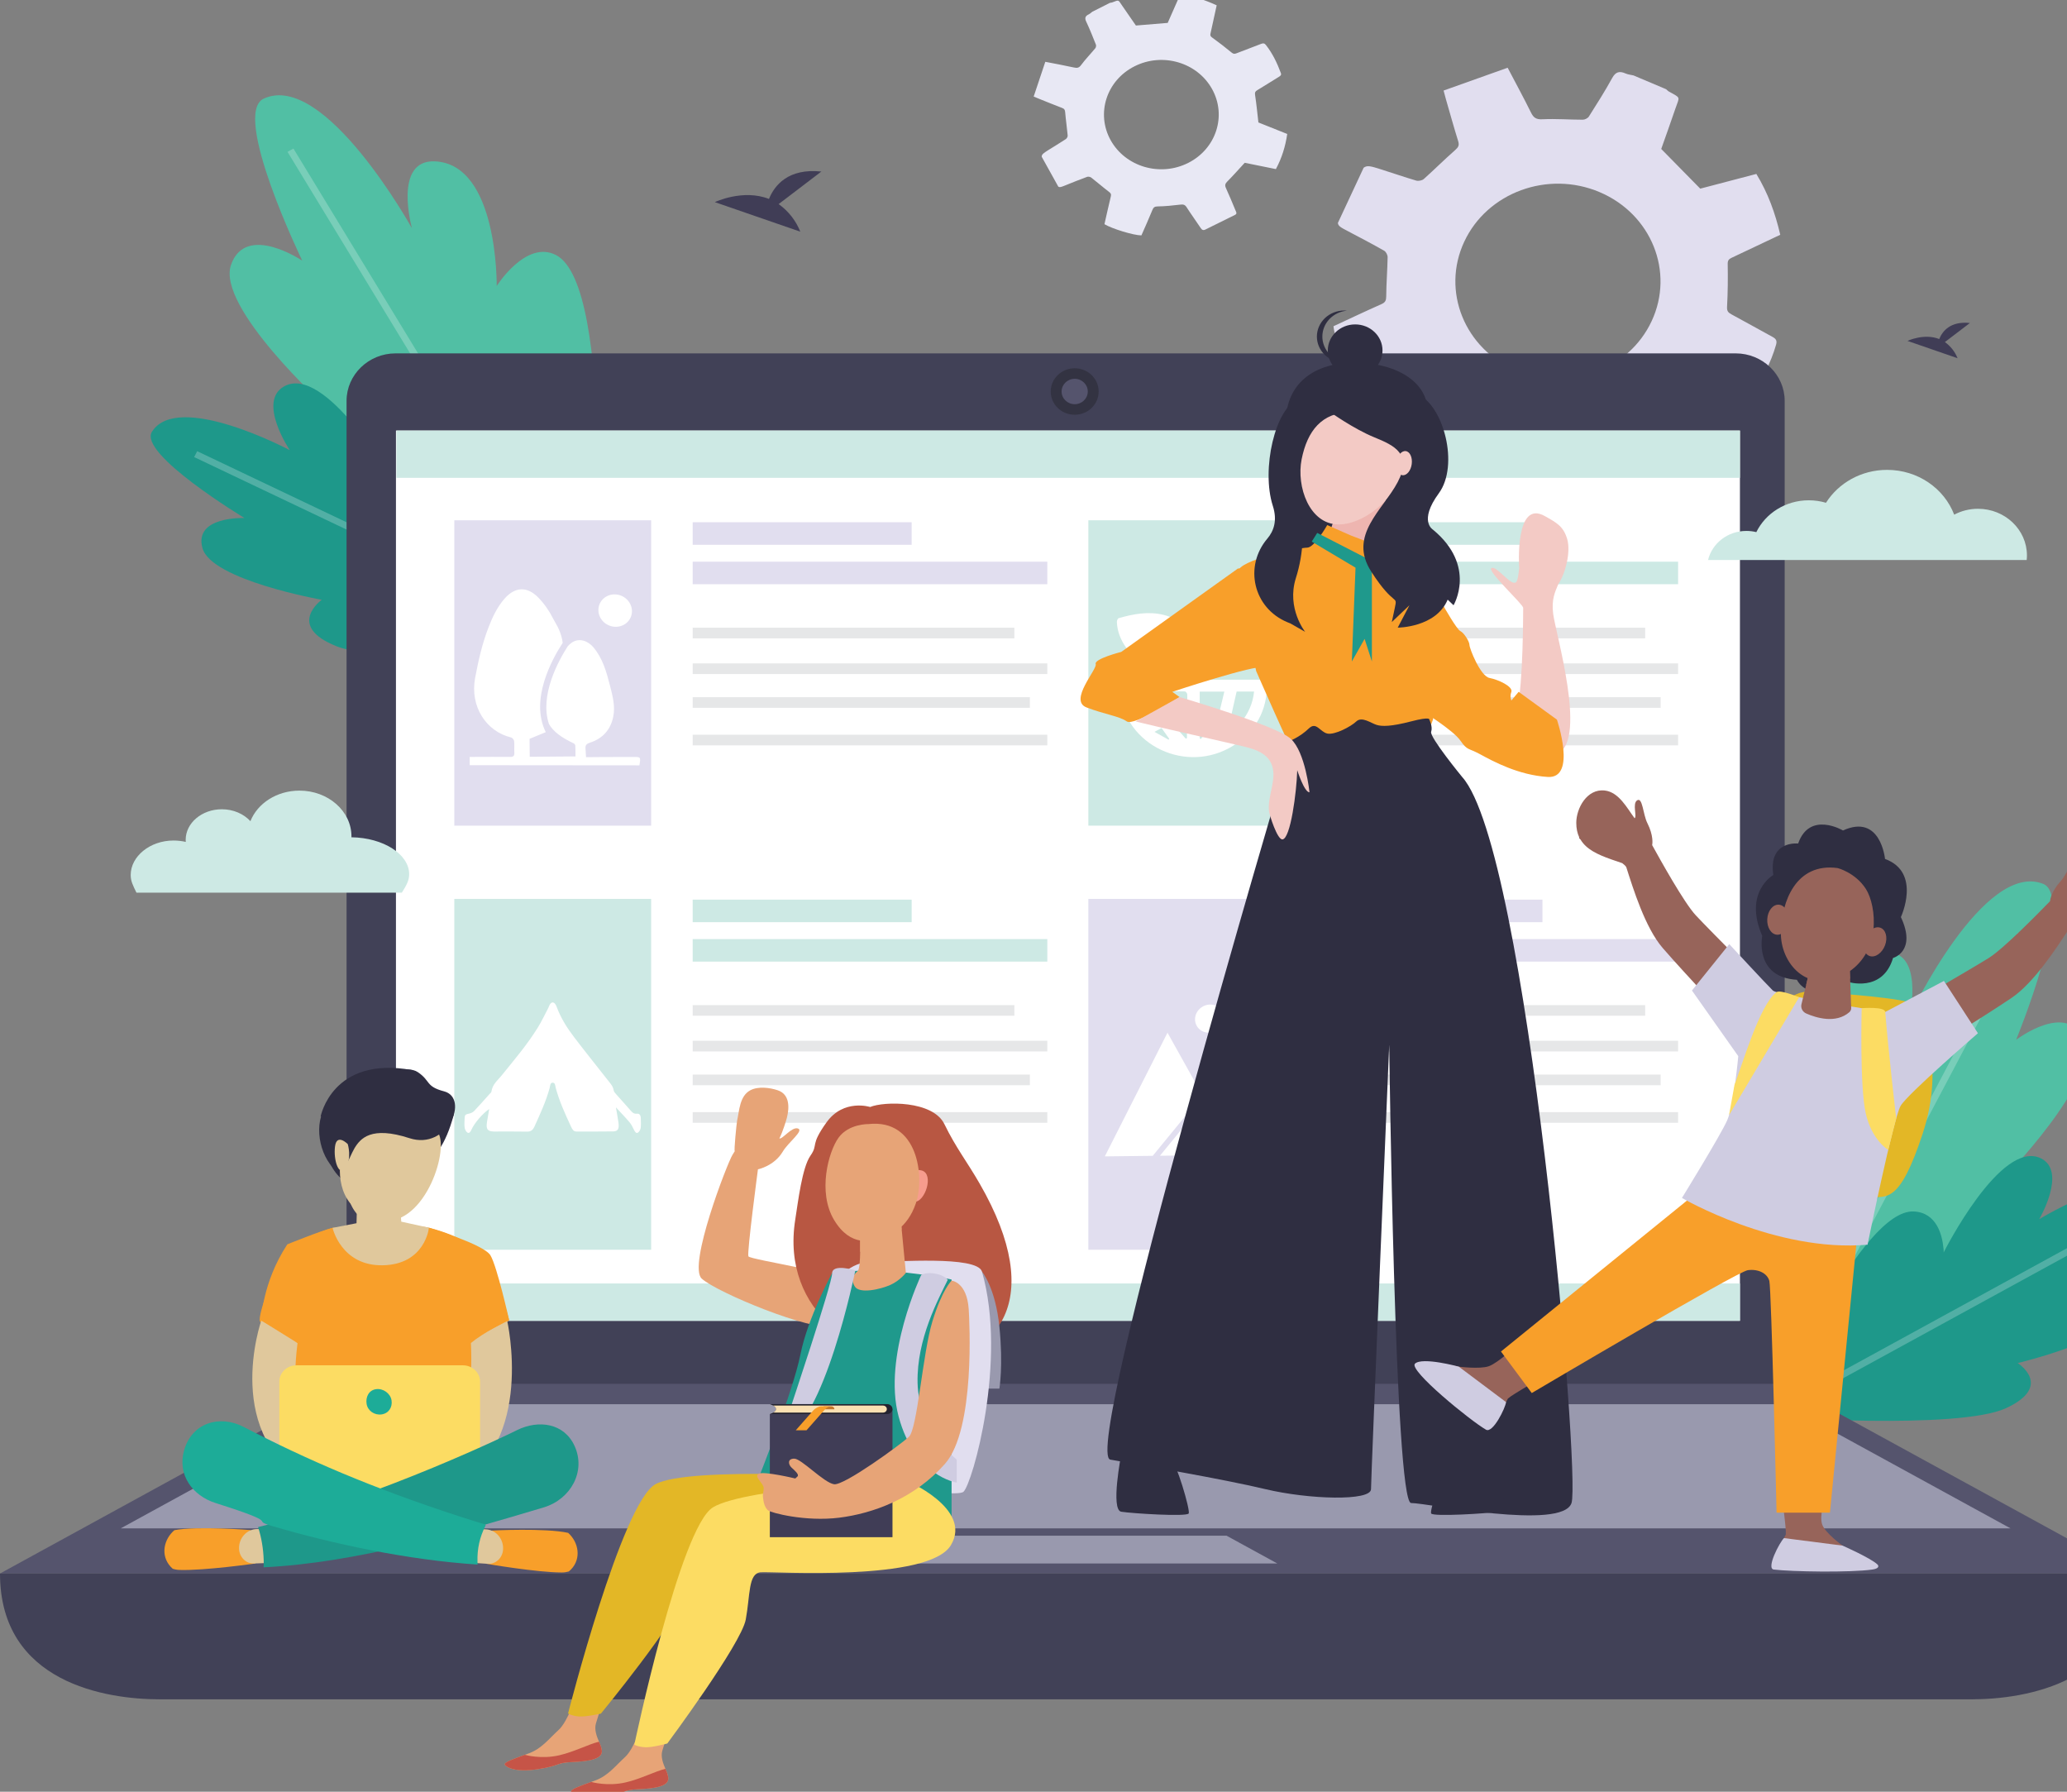 <?xml version="1.0" encoding="UTF-8"?>
<svg preserveAspectRatio="xMidYMid slice" xmlns="http://www.w3.org/2000/svg" width="60px" height="52px" viewBox="0 0 579 505" fill="none">
  <rect x="0" y="0" width="579" height="505" fill="#808080" stroke="none"/>
  <path d="M91.189 115.422C91.189 115.422 60.583 87.645 64.711 75.781C68.857 63.92 84.67 74.608 84.67 74.608C84.67 74.608 64.728 33.473 73.869 29.228C90.9 21.322 115.397 65.54 115.397 65.54C115.397 65.54 110.027 46.278 121.822 46.792C139.603 47.561 139.134 81.695 139.134 81.695C139.134 81.695 147.323 68.689 155.741 73.028C172.405 81.623 166.617 169.491 166.096 180.093L166.059 180.044C166.038 180.531 166.019 180.805 166.019 180.805C166.019 180.805 97.754 149.577 85.896 133.054C74.034 116.531 91.189 115.422 91.189 115.422Z" fill="#51BFA4"></path>
  <g opacity="0.48">
    <path opacity="0.48" d="M158.378 168.407L82.196 43.205L80.534 44.123L156.715 169.325L158.378 168.407Z" fill="white"></path>
  </g>
  <path d="M42.562 122.52C49.81 110.999 81.163 127.666 81.163 127.666C81.163 127.666 72 114.06 79.58 109.812C91.001 103.412 109.861 135.868 109.861 135.868C109.861 135.868 109.751 135.224 109.851 134.309C109.966 131.101 111.006 123.968 117.963 123.316C133.037 121.905 160.239 174.103 164.44 180.923L163.983 180.701C164.167 181.027 164.271 181.219 164.271 181.219C164.271 181.219 108.804 188.347 94.353 182.629C79.906 176.915 90.133 169.581 90.133 169.581C90.133 169.581 59.19 164.099 56.709 155.107C54.228 146.099 68.479 146.678 68.479 146.678C68.479 146.678 38.67 128.706 42.562 122.52Z" fill="#1E988A"></path>
  <g opacity="0.48">
    <path opacity="0.48" d="M164.406 179.89L55.243 127.971L54.385 129.609L163.547 181.528L164.406 179.89Z" fill="white"></path>
  </g>
  <path d="M381.974 48.581L374.765 64.035C374.832 64.914 375.607 65.315 377.521 66.317C380.948 68.114 384.371 69.91 387.73 71.823C388.257 72.124 388.706 73.017 388.695 73.632C388.631 77.279 388.332 80.923 388.303 84.568C388.293 85.694 388.103 86.274 386.971 86.774C382.441 88.784 377.969 90.908 373.527 92.968C373.998 97.286 377.913 107.332 380.329 110.296C384.913 109.077 389.615 107.9 394.262 106.545C395.71 106.124 396.392 106.32 397.395 107.499C399.721 110.226 402.317 112.762 404.952 115.23C406.02 116.232 406.559 116.978 405.969 118.476C404.446 122.37 403.17 126.343 401.716 130.255C401.325 131.31 401.452 132.011 402.527 132.476C407.596 134.671 412.668 136.854 417.738 139.042C418.98 139.582 419.316 138.591 419.735 137.901C421.861 134.419 424.009 130.942 426.016 127.396C426.769 126.059 427.588 125.689 429.193 125.836C433.434 126.219 437.703 126.339 442.292 126.583C444.466 130.796 446.864 135.444 449.328 140.224C455.712 139.034 461.615 136.802 467.351 133.61C465.906 128.617 464.467 123.633 463.196 119.238C466.827 115.838 470.265 112.758 473.499 109.501C474.435 108.557 475.089 108.465 476.257 108.857C480.301 110.23 484.389 111.482 488.45 112.83C489.322 113.115 489.983 113.231 490.57 112.35C493.529 107.89 496.057 103.257 497.511 98.123C497.832 96.979 497.458 96.468 496.5 95.946C492.659 93.861 488.855 91.71 485.008 89.639C484.074 89.139 483.712 88.694 483.776 87.541C483.993 83.535 484.031 79.52 483.956 75.513C483.939 74.486 484.325 74.136 485.131 73.76C489.616 71.659 494.087 69.529 498.678 67.353C497.29 61.353 495.263 55.692 491.984 50.313C486.649 51.716 481.341 53.105 476.269 54.436C472.629 50.736 469.106 47.15 465.337 43.316C466.558 39.865 467.987 35.892 469.348 31.895C470.467 28.62 470.915 29.12 467.555 27.28C467.238 27.108 466.982 26.819 466.7 26.583C463.654 25.292 460.606 24.008 457.559 22.718C456.831 22.546 456.051 22.485 455.378 22.189C453.641 21.423 452.566 21.692 451.598 23.454C449.582 27.13 447.318 30.687 445.069 34.239C444.777 34.704 443.954 35.125 443.376 35.125C439.607 35.125 435.833 34.814 432.083 35.004C430.242 35.094 429.554 34.536 428.841 33.095C426.832 29.014 424.645 25.01 422.316 20.568C416.258 22.729 410.347 24.831 404.372 26.962C404.671 28.076 404.831 28.721 405.015 29.358C406.157 33.302 407.254 37.26 408.473 41.183C408.815 42.298 408.492 42.864 407.616 43.626C404.618 46.264 401.8 49.081 398.821 51.743C398.358 52.155 397.322 52.355 396.709 52.179C393.344 51.192 390.032 50.03 386.684 48.982C383.977 48.131 382.964 47.827 381.974 48.581ZM410.153 69.302C416.597 55.486 433.572 49.268 448.071 55.403C462.568 61.544 469.098 77.71 462.656 91.525C456.22 105.338 439.238 111.559 424.74 105.417C410.245 99.282 403.71 83.109 410.153 69.302Z" fill="#E1DEEF"></path>
  <path d="M291.8 45.503L296.444 53.866C296.876 54.141 297.326 53.956 298.45 53.502C300.466 52.687 302.48 51.87 304.523 51.127C304.844 51.01 305.417 51.134 305.69 51.349C307.348 52.636 308.93 54.023 310.6 55.292C311.121 55.686 311.325 55.968 311.161 56.616C310.525 59.208 309.962 61.815 309.374 64.389C311.53 65.68 317.523 67.514 319.727 67.525C320.75 65.188 321.83 62.809 322.81 60.395C323.117 59.64 323.448 59.422 324.336 59.408C326.396 59.379 328.466 59.164 330.517 58.917C331.351 58.813 331.881 58.849 332.369 59.611C333.638 61.592 335.035 63.501 336.34 65.468C336.688 65.997 337.055 66.187 337.643 65.889C340.406 64.527 343.17 63.154 345.936 61.788C346.614 61.451 346.268 60.973 346.095 60.557C345.223 58.459 344.362 56.356 343.416 54.292C343.055 53.516 343.17 53.044 343.791 52.425C345.436 50.777 346.964 49.031 348.665 47.191C351.359 47.738 354.338 48.339 357.398 48.958C359.054 45.867 360.063 42.628 360.573 39.121C357.769 38.002 354.97 36.878 352.497 35.895C352.184 33.191 351.953 30.692 351.567 28.207C351.455 27.484 351.634 27.184 352.224 26.83C354.256 25.615 356.245 24.331 358.268 23.097C358.709 22.826 358.985 22.59 358.785 22.043C357.748 19.26 356.481 16.596 354.617 14.216C354.196 13.68 353.831 13.662 353.26 13.887C350.969 14.773 348.659 15.624 346.376 16.521C345.817 16.743 345.492 16.732 344.979 16.311C343.205 14.837 341.36 13.433 339.486 12.074C339.007 11.728 338.979 11.448 339.082 10.979C339.667 8.376 340.226 5.765 340.81 3.087C337.556 1.596 334.237 0.487 330.624 0C329.425 2.721 328.235 5.425 327.094 8.013C324.126 8.257 321.257 8.497 318.184 8.749C317.008 7.043 315.668 5.073 314.296 3.125C313.17 1.523 313.558 1.509 311.542 2.278C311.352 2.349 311.133 2.356 310.927 2.391C309.274 3.224 307.627 4.053 305.982 4.883C305.649 5.13 305.352 5.434 304.983 5.615C304.027 6.076 303.779 6.62 304.258 7.636C305.257 9.753 306.118 11.928 306.981 14.097C307.097 14.383 307.004 14.877 306.804 15.117C305.505 16.697 304.056 18.171 302.845 19.808C302.252 20.609 301.754 20.705 300.845 20.509C298.264 19.938 295.663 19.469 292.806 18.91C291.708 22.193 290.632 25.401 289.552 28.639C290.171 28.897 290.526 29.058 290.882 29.198C293.098 30.084 295.304 30.99 297.535 31.84C298.169 32.076 298.319 32.409 298.371 33.041C298.552 35.208 298.881 37.363 299.073 39.527C299.109 39.868 298.844 40.371 298.548 40.563C296.93 41.636 295.248 42.619 293.613 43.659C292.285 44.509 291.791 44.827 291.8 45.503ZM311.109 40.862C306.958 33.381 309.951 24.119 317.799 20.168C325.643 16.21 335.371 19.066 339.521 26.539C343.672 34.013 340.677 43.275 332.829 47.229C324.985 51.186 315.261 48.331 311.109 40.862Z" fill="#E8E8F4"></path>
  <path d="M560.968 331.951C560.968 331.951 588.403 303.918 583.773 292.871C579.139 281.819 564.744 292.825 564.744 292.825C564.744 292.825 581.251 252.676 572.315 249.137C555.665 242.539 535.019 285.866 535.019 285.866C535.019 285.866 538.976 267.28 527.804 268.399C510.955 270.087 513.425 302.494 513.425 302.494C513.425 302.494 504.874 290.575 497.135 295.149C481.81 304.213 492.522 387.375 493.643 397.419L493.671 397.37C493.727 397.835 493.756 398.093 493.756 398.093C493.756 398.093 556.757 364.756 567.049 348.421C577.333 332.087 560.968 331.951 560.968 331.951Z" fill="#51BFA4"></path>
  <g opacity="0.48">
    <path opacity="0.48" d="M566.949 263.707L565.234 262.885L500.232 385.917L501.947 386.739L566.949 263.707Z" fill="white"></path>
  </g>
  <path d="M607.586 336.081C600.019 325.521 571.22 343.048 571.22 343.048C571.22 343.048 579.117 329.628 571.67 326.001C560.436 320.531 544.443 352.383 544.443 352.383C544.443 352.383 544.512 351.76 544.358 350.898C544.056 347.859 542.647 341.136 536.002 340.889C521.593 340.36 498.844 391.416 495.264 398.12L495.688 397.887C495.531 398.202 495.44 398.391 495.44 398.391C495.44 398.391 548.559 402.173 561.947 395.967C575.335 389.762 565.182 383.347 565.182 383.347C565.182 383.347 594.256 376.474 596.079 367.793C597.898 359.111 584.394 360.427 584.394 360.427C584.394 360.427 611.654 341.75 607.586 336.081Z" fill="#1E988A"></path>
  <g opacity="0.48">
    <path opacity="0.48" d="M596.791 343.554L595.834 341.967L495.138 397.052L496.095 398.64L596.791 343.554Z" fill="white"></path>
  </g>
  <path fill-rule="evenodd" clip-rule="evenodd" d="M110.797 100.568H486.199C493.746 100.568 499.918 106.548 499.918 113.86V392.36H97.077V113.86C97.077 106.548 103.248 100.568 110.797 100.568Z" fill="#414157"></path>
  <path fill-rule="evenodd" clip-rule="evenodd" d="M97.078 389.152H298.5H499.918L597.002 442.29H298.5H0L97.078 389.152Z" fill="#55546D"></path>
  <path fill-rule="evenodd" clip-rule="evenodd" d="M97.333 394.871L33.822 429.638H298.499H563.174L499.666 394.871H97.333Z" fill="#9999AE"></path>
  <path fill-rule="evenodd" clip-rule="evenodd" d="M298.5 431.693H253.422L239.208 439.478H298.5H357.793L343.574 431.693H298.5Z" fill="#9999AE"></path>
  <path fill-rule="evenodd" clip-rule="evenodd" d="M0 442.289H298.5H597C597 473.015 567.086 477.521 552.282 477.521H298.498H44.718C29.916 477.521 0 473.015 0 442.289Z" fill="#414157"></path>
  <path fill-rule="evenodd" clip-rule="evenodd" d="M301.038 104.742C304.749 104.742 307.755 107.657 307.755 111.251C307.755 114.845 304.749 117.756 301.038 117.756C297.329 117.756 294.323 114.845 294.323 111.251C294.323 107.657 297.331 104.742 301.038 104.742Z" fill="#333342"></path>
  <path fill-rule="evenodd" clip-rule="evenodd" d="M301.038 107.691C303.064 107.691 304.707 109.282 304.707 111.249C304.707 113.211 303.064 114.802 301.038 114.802C299.012 114.802 297.373 113.211 297.373 111.249C297.373 109.282 299.014 107.691 301.038 107.691Z" fill="#55546D"></path>
  <path d="M487.385 122.188H110.913V371.514H487.385V122.188Z" fill="white"></path>
  <path d="M487.384 361.055H110.641V371.514H487.384V361.055Z" fill="#CDE9E4"></path>
  <path d="M487.385 122.188H111.049V135.422H487.385V122.188Z" fill="#CDE9E4"></path>
  <path d="M360.004 147.314H304.867V232.84H360.004V147.314Z" fill="#CDE9E4"></path>
  <path d="M360.004 253.359H304.867V351.611H360.004V253.359Z" fill="#E1DEEF"></path>
  <path d="M182.394 147.314H127.259V232.84H182.394V147.314Z" fill="#E1DEEF"></path>
  <path d="M182.394 253.359H127.259V351.611H182.394V253.359Z" fill="#CDE9E4"></path>
  <path fill-rule="evenodd" clip-rule="evenodd" d="M172.528 311.737C172.824 313.482 173.054 314.705 173.233 315.943C173.496 317.713 173.127 318.442 171.742 318.471C168.315 318.539 164.875 318.482 161.444 318.5C160.635 318.508 160.291 317.856 159.953 317.127C158.333 313.645 156.724 310.154 155.679 306.318C155.515 305.74 155.567 304.824 154.824 304.821C154.074 304.813 154.124 305.725 153.966 306.307C152.917 310.137 151.291 313.616 149.702 317.124C149.227 318.178 148.614 318.539 147.661 318.526C144.59 318.469 141.516 318.5 138.443 318.5C138.384 318.5 138.324 318.504 138.263 318.5C136.5 318.414 136.099 317.817 136.429 315.736C136.614 314.573 136.823 313.422 137.031 312.206C135.24 313.396 132.868 316.139 132.061 317.977C131.809 318.552 131.471 319.092 130.965 318.813C130.606 318.614 130.26 318.015 130.175 317.526C130.043 316.743 130.097 315.895 130.133 315.08C130.187 313.768 130.287 313.733 131.427 313.478C131.919 313.367 132.464 313.129 132.837 312.735C134.302 311.194 135.714 309.57 137.144 307.975C137.319 307.775 137.613 307.592 137.646 307.356C137.949 305.236 139.385 304.205 140.465 302.862C143.996 298.488 147.641 294.24 150.688 289.321C151.741 287.611 152.617 285.738 153.565 283.937C153.73 283.625 153.82 283.25 153.999 282.964C154.518 282.139 155.112 282.139 155.633 282.953C155.784 283.179 155.892 283.457 155.988 283.726C157.17 286.877 158.902 289.555 160.801 292.051C163.975 296.219 167.247 300.289 170.477 304.398C171.058 305.145 171.698 305.8 171.888 306.922C171.955 307.362 172.334 307.766 172.632 308.103C174.004 309.669 175.413 311.186 176.777 312.759C177.248 313.306 177.723 313.596 178.384 313.513C179.135 313.416 179.497 313.949 179.502 314.85C179.51 315.739 179.591 316.659 179.462 317.521C179.387 318.015 179.033 318.616 178.674 318.815C178.167 319.101 177.846 318.55 177.573 317.997C177.208 317.25 176.831 316.481 176.327 315.888C175.201 314.551 173.992 313.325 172.528 311.737Z" fill="white"></path>
  <path d="M337.657 309.855L337.619 309.787L324.919 325.28L354.95 324.937L343.867 302.162L341.649 304.87L337.657 309.855Z" fill="white"></path>
  <path d="M327.035 290.822L309.48 325.461L322.901 325.307L336.811 308.334L327.035 290.822Z" fill="white"></path>
  <path d="M338.637 290.829C340.888 290.832 342.809 289.065 342.921 286.885C343.034 284.71 341.295 282.941 339.039 282.941C336.786 282.941 334.864 284.704 334.753 286.885C334.643 289.058 336.379 290.829 338.637 290.829Z" fill="white"></path>
  <path d="M172.523 177.146C175.122 177.131 177.128 175.086 177.015 172.576C176.899 170.07 174.712 168.045 172.116 168.067C169.521 168.085 167.515 170.134 167.624 172.644C167.738 175.15 169.931 177.164 172.523 177.146Z" fill="white"></path>
  <path d="M177.324 213.6C174.568 213.615 171.814 213.607 169.054 213.622C167.465 213.626 165.872 213.648 164.159 213.66C164.098 212.699 164.061 211.969 164.006 211.24C163.946 210.374 164.209 209.942 165.214 209.609C168.835 208.446 171.049 205.958 171.785 202.308C172.387 199.29 171.57 196.387 170.838 193.511C169.865 189.706 168.797 185.894 166.139 182.793C165.47 182.017 164.465 181.308 163.469 181.037C161.574 180.512 160.125 181.356 159.049 182.579C156.408 186.68 151.081 196.378 153.777 204.38C155.015 206.537 157.279 208.17 160.717 209.797C160.933 209.902 161.15 210.233 161.157 210.469C161.219 211.485 161.198 212.503 161.203 213.448C156.831 213.485 152.593 213.512 148.383 213.552C148.367 211.665 148.356 210.004 148.342 208.521C150.072 207.809 151.652 207.156 152.876 206.648C148.379 197.551 154.631 186.209 157.623 181.64C157.496 180.402 157.029 178.954 156.593 177.952C156.124 176.865 155.449 175.86 154.913 174.805C153.839 172.667 152.478 170.697 150.791 168.96C147.683 165.767 144.285 165.891 141.333 169.26C139.261 171.631 137.96 174.406 136.848 177.284C135.066 181.883 133.986 186.649 133.083 191.491C131.607 199.448 136.169 206.464 143.184 208.141C143.541 208.223 143.972 208.789 144.018 209.168C144.13 210.233 144.012 211.321 144.076 212.397C144.128 213.291 143.816 213.595 142.867 213.584C139.575 213.545 136.283 213.58 132.981 213.584C132.514 213.584 132.045 213.591 131.557 213.595C131.564 214.468 131.568 215.132 131.574 215.905C147.491 215.92 163.314 215.934 179.115 215.947C179.498 213.58 179.498 213.591 177.324 213.6Z" fill="white"></path>
  <path fill-rule="evenodd" clip-rule="evenodd" d="M354.925 191.955C355.217 199.311 352.634 205.281 346.666 209.61C334.109 218.721 316.237 211.579 313.76 196.543C313.022 192.08 313.13 191.955 317.686 191.955C329.51 191.955 341.333 191.955 353.158 191.955C353.674 191.955 354.19 191.955 354.925 191.955ZM346.401 195.278C345.838 197.757 345.298 200.141 344.748 202.563C345.64 203.028 346.549 203.496 347.547 204.011C349.653 201.464 350.95 198.63 351.287 195.278C349.603 195.278 348.017 195.278 346.401 195.278ZM321.004 204.009C322.028 203.476 322.929 203.004 323.711 202.594C323.26 200.294 322.847 198.074 322.378 195.867C322.324 195.613 321.936 195.252 321.69 195.241C320.25 195.177 318.805 195.205 317.248 195.205C317.631 198.588 318.805 201.442 321.004 204.009ZM326.979 201.31C329.047 200.964 330.782 200.673 332.591 200.366C332.591 198.846 332.631 197.436 332.562 196.032C332.548 195.747 332.141 195.256 331.91 195.245C329.902 195.181 327.89 195.207 325.574 195.207C326.064 197.358 326.51 199.282 326.979 201.31ZM342.955 195.294C340.445 195.294 338.266 195.294 336.06 195.294C336.06 197.061 336.06 198.731 336.06 200.401C337.845 200.693 339.553 200.97 341.516 201.287C341.979 199.342 342.442 197.426 342.955 195.294ZM328.528 204.392C329.931 205.964 331.053 207.228 332.172 208.489C332.275 208.432 332.381 208.372 332.485 208.313C332.485 206.865 332.485 205.413 332.485 203.782C331.245 203.974 330.125 204.148 328.528 204.392ZM336.067 208.383C336.171 208.44 336.271 208.5 336.371 208.559C337.497 207.242 338.621 205.924 339.947 204.372C338.389 204.132 337.261 203.956 336.065 203.771C336.067 205.435 336.067 206.909 336.067 208.383ZM344.858 206.673C344.852 206.519 344.835 206.362 344.827 206.208C344.176 206.076 343.209 205.626 342.942 205.875C342.156 206.614 341.644 207.63 341.028 208.538C341.108 208.617 341.191 208.696 341.27 208.771C342.467 208.075 343.664 207.374 344.858 206.673ZM325.374 205.501C324.74 205.845 324.213 206.135 323.396 206.567C324.913 207.411 326.129 208.09 327.338 208.766C327.4 208.683 327.461 208.604 327.523 208.515C326.844 207.568 326.168 206.616 325.374 205.501Z" fill="white"></path>
  <path fill-rule="evenodd" clip-rule="evenodd" d="M334.67 187.042C332.216 182.386 328.914 179.089 323.139 179.133C327.321 181.099 331.224 183.281 331.787 188.426C325.603 189.616 319.097 188.254 315.317 182.794C313.868 180.702 312.943 178.342 312.855 175.775C312.843 175.422 313.091 174.806 313.347 174.735C317.44 173.554 321.588 172.765 325.851 173.783C330.901 174.991 333.413 178.42 334.299 183.155C334.53 184.431 334.547 185.747 334.67 187.042Z" fill="white"></path>
  <path fill-rule="evenodd" clip-rule="evenodd" d="M336.874 188.162C334.494 181.382 337.979 175.771 345.013 174.746C347.088 174.442 349.214 174.434 351.263 174.299C353.206 180.291 349.631 188.048 339.228 188.698C338.649 184.526 341.259 182.061 344.179 179.74C339.739 180.752 337.723 183.852 336.874 188.162Z" fill="white"></path>
  <path d="M255.371 147.863H194.032V154.178H255.371V147.863Z" fill="#E1DEEF"></path>
  <path d="M293.37 158.908H194.032V165.219H293.37V158.908Z" fill="#E1DEEF"></path>
  <path d="M284.143 177.398H194.032V180.381H284.143V177.398Z" fill="#E6E7E8"></path>
  <path d="M288.485 196.857H194.032V199.836H288.485V196.857Z" fill="#E6E7E8"></path>
  <path d="M293.37 207.375H194.032V210.357H293.37V207.375Z" fill="#E6E7E8"></path>
  <path d="M293.37 187.393H194.032V190.375H293.37V187.393Z" fill="#E6E7E8"></path>
  <path d="M255.371 253.559H194.032V259.869H255.371V253.559Z" fill="#CDE9E4"></path>
  <path d="M293.37 264.605H194.032V270.913H293.37V264.605Z" fill="#CDE9E4"></path>
  <path d="M284.143 283.096H194.032V286.074H284.143V283.096Z" fill="#E6E7E8"></path>
  <path d="M288.485 302.551H194.032V305.529H288.485V302.551Z" fill="#E6E7E8"></path>
  <path d="M293.37 313.068H194.032V316.051H293.37V313.068Z" fill="#E6E7E8"></path>
  <path d="M293.37 293.086H194.032V296.065H293.37V293.086Z" fill="#E6E7E8"></path>
  <path d="M432.065 253.559H370.725V259.869H432.065V253.559Z" fill="#E1DEEF"></path>
  <path d="M470.062 264.605H370.725V270.913H470.062V264.605Z" fill="#E1DEEF"></path>
  <path d="M460.836 283.096H370.725V286.074H460.836V283.096Z" fill="#E6E7E8"></path>
  <path d="M465.177 302.551H370.725V305.529H465.177V302.551Z" fill="#E6E7E8"></path>
  <path d="M470.062 313.068H370.725V316.051H470.062V313.068Z" fill="#E6E7E8"></path>
  <path d="M470.062 293.086H370.725V296.065H470.062V293.086Z" fill="#E6E7E8"></path>
  <path d="M432.065 147.863H370.725V154.178H432.065V147.863Z" fill="#CDE9E4"></path>
  <path d="M470.062 158.908H370.725V165.219H470.062V158.908Z" fill="#CDE9E4"></path>
  <path d="M460.836 177.398H370.725V180.381H460.836V177.398Z" fill="#E6E7E8"></path>
  <path d="M465.177 196.857H370.725V199.836H465.177V196.857Z" fill="#E6E7E8"></path>
  <path d="M470.062 207.375H370.725V210.357H470.062V207.375Z" fill="#E6E7E8"></path>
  <path d="M470.062 187.393H370.725V190.375H470.062V187.393Z" fill="#E6E7E8"></path>
  <path d="M435.075 173.57C434.526 169.456 435.611 167.387 436.457 165.291C438.502 162.259 440.062 156.175 438.994 152.558C437.918 148.935 435.955 147.962 432.759 146.15C424.23 141.306 425.543 160.529 425.543 160.529L425.568 160.553C425.354 162.693 425.074 164.355 424.643 164.683C423.2 165.787 419.262 159.982 417.799 160.688C416.333 161.399 426.704 170.86 426.669 171.84C426.644 172.834 426.704 193.28 424.974 199.976C410.733 198.028 399.403 195 399.403 195L436.692 212.41C444.348 208.024 435.827 179.148 435.075 173.57Z" fill="#F3CAC5"></path>
  <path d="M381.403 159.15C381.908 159.15 382.323 158.357 382.323 157.388C382.323 156.416 381.908 155.629 381.403 155.629C380.884 155.629 380.477 156.416 380.477 157.388C380.475 158.359 380.884 159.15 381.403 159.15Z" fill="#F8B5B7"></path>
  <path d="M398.506 120.186H360.201V166.395H398.506V120.186Z" fill="#2F2E41"></path>
  <path d="M399.014 121.64C395.589 131.314 390.321 140.133 379.611 140.133C368.89 140.133 360.811 131.842 360.202 121.64C359.429 108.616 368.642 103.111 379.611 103.159C392.566 103.223 403.081 110.169 399.014 121.64Z" fill="#2F2E41"></path>
  <path d="M389.144 136.016C389.144 136.016 386.082 153.529 387.616 154.009C389.144 154.503 370.248 156.447 370.248 156.447C370.248 156.447 375.866 143.306 374.332 140.876C372.81 138.447 389.144 136.016 389.144 136.016Z" fill="#EEB5B0"></path>
  <path d="M374.977 148.476C383.153 148.476 393.225 138.934 393.225 131.146C393.225 123.35 386.599 117.043 378.427 117.043C370.24 117.043 366.19 122.299 364.605 130.238C363.09 137.896 366.788 148.476 374.977 148.476Z" fill="#F3CAC5"></path>
  <path d="M378.426 151.578L371.777 148.656C371.777 148.656 368.208 154.978 366.165 154.978C364.122 154.978 346.758 158.385 346.758 161.794C346.758 165.198 351.864 189.518 351.864 189.518C351.864 189.518 362.077 212.875 362.583 212.875C363.103 212.875 399.348 208.494 399.348 208.494L401.397 203.146L404.464 171.523C404.464 171.523 392.204 163.737 392.204 161.309C392.204 158.874 391.188 150.606 389.143 150.606C387.098 150.606 383.521 153.528 383.521 153.528L378.426 151.578Z" fill="#F89F2A"></path>
  <path d="M399.873 173.466L404.466 171.523C404.466 171.523 408.039 177.854 409.055 178.338C410.08 178.821 411.617 181.25 411.617 182.223C411.617 183.195 414.677 190.979 417.229 191.468C419.785 191.959 423.865 193.903 423.356 195.357C423.045 196.146 423.045 197.01 423.356 197.792L425.397 195.357L436.123 203.149C436.123 203.149 441.743 219.685 433.573 219.196C425.397 218.709 418.255 214.826 414.677 212.878C411.102 210.933 411.102 211.905 409.055 208.984C407.018 206.062 398.339 200.712 398.339 200.712L399.873 173.466Z" fill="#F89F2A"></path>
  <path d="M362.584 208.498L358.502 210.446L359.528 217.736C359.528 217.736 302.839 408.919 311.014 410.386C319.18 411.843 342.17 415.732 354.412 418.65C366.674 421.572 384.044 422.055 384.044 418.65C384.044 415.247 389.144 294.11 389.144 294.11C389.144 294.11 390.678 422.544 395.271 422.544C399.872 422.544 437.662 430.325 440.207 422.544C442.765 414.765 427.949 239.632 409.568 219.197C409.568 219.197 400.38 208.009 400.887 206.553C401.398 205.092 400.378 203.152 400.378 203.152C400.378 203.152 400.887 202.179 395.271 203.637C389.654 205.094 387.098 205.094 385.572 204.605C384.042 204.122 381.482 202.179 379.94 203.637C378.424 205.094 373.821 207.52 371.774 207.037C369.735 206.553 368.721 203.637 366.672 205.574C365.469 206.738 364.089 207.714 362.584 208.498Z" fill="#2F2E41"></path>
  <path d="M314.083 408.92C314.083 408.92 311.016 424.493 314.083 424.982C317.146 425.465 332.462 426.43 332.971 425.465C333.48 424.493 329.398 410.868 327.869 409.894C326.333 408.92 314.083 408.92 314.083 408.92Z" fill="#2F2E41"></path>
  <path d="M419.785 410.869C419.785 410.869 422.843 424.492 419.785 424.983C416.722 425.466 401.401 426.431 400.889 425.466C400.38 424.494 404.466 412.817 405.992 411.845C407.527 410.869 419.785 410.869 419.785 410.869Z" fill="#2F2E41"></path>
  <path d="M352.382 160.824H346.758L314.081 184.178C314.081 184.178 306.41 186.122 306.925 187.578C307.429 189.037 299.263 197.792 304.373 199.736C309.48 201.684 313.564 202.177 315.61 203.634C317.644 205.091 330.413 196.818 330.413 196.818L328.372 195.357C328.372 195.357 351.867 187.578 353.908 188.548C355.954 189.52 352.382 160.824 352.382 160.824Z" fill="#F89F2A"></path>
  <path d="M367.438 153.283L379.704 160.584L378.674 186.856L382.247 180.527L384.288 186.856V160.584H392.971L392.463 156.203L382.247 157.666L368.972 150.848L367.438 153.283Z" fill="#1F998C"></path>
  <path d="M370.528 111.911C370.528 111.911 370.365 111.021 363.781 113.37C357.188 115.719 353.251 133.083 356.539 143.278C357.865 147.383 356.783 150.342 355.026 152.418C348.409 160.188 351.013 171.874 360.64 175.872C360.917 175.986 361.188 176.094 361.478 176.209L365.591 178.558C365.591 178.558 360.346 171.985 362.973 163.567C365.253 156.405 365.533 148.796 363.792 141.488C363.49 140.259 363.142 138.994 362.758 137.696C359.464 126.715 361.065 127.986 372.592 117.006C372.592 117.006 379.175 121.708 384.938 124.064C390.698 126.413 395.638 128.758 391.525 136.607C387.404 144.45 377.526 151.508 384.112 161.698C390.7 171.894 391.525 167.972 390.7 171.894L389.868 175.814L394.815 171.108L391.525 177.377C391.525 177.377 402.218 177.377 405.514 169.543L407.161 171.108C407.161 171.108 413.74 160.129 401.394 149.937C401.394 149.937 397.285 147.588 403.037 139.752C408.799 131.905 404.382 115.049 396.975 111.913C389.562 108.779 370.528 111.911 370.528 111.911Z" fill="#2F2E41"></path>
  <path d="M379.61 107.048C383.838 107.048 387.261 103.773 387.261 99.749C387.261 95.721 383.838 92.455 379.61 92.455C375.378 92.455 371.939 95.721 371.939 99.749C371.939 103.773 375.378 107.048 379.61 107.048Z" fill="#2F2E41"></path>
  <path d="M370.412 95.86C370.412 94.048 371.117 92.303 372.391 90.965C373.669 89.624 375.418 88.778 377.307 88.608C377.057 88.575 376.802 88.562 376.54 88.562C374.515 88.562 372.568 89.333 371.127 90.697C369.697 92.067 368.88 93.925 368.88 95.86C368.88 97.795 369.697 99.65 371.127 101.016C372.568 102.389 374.517 103.158 376.54 103.158C376.804 103.158 377.059 103.143 377.307 103.125C375.42 102.934 373.669 102.096 372.391 100.75C371.117 99.41 370.412 97.669 370.412 95.86Z" fill="#2F2E41"></path>
  <path d="M392.848 134.692C394.038 134.831 395.195 133.444 395.449 131.578C395.693 129.714 394.943 128.081 393.767 127.939C392.587 127.79 391.43 129.191 391.178 131.053C390.921 132.924 391.678 134.55 392.848 134.692Z" fill="#F3CAC5"></path>
  <path d="M318.097 203.66C327.475 205.951 336.921 207.981 346.316 210.18C350.186 211.092 354.945 211.921 356.321 216.005C357.699 220.072 354.899 224.773 355.496 228.979C355.608 229.766 357.745 236.752 359.221 236.688C361.493 236.576 363.209 223.4 363.376 217.311C363.376 217.311 365.338 223.501 366.814 223.501C366.814 223.501 365.669 212.249 361.566 208.508C357.47 204.75 330.414 196.822 330.414 196.822L318.097 203.66Z" fill="#F3CAC5"></path>
  <path d="M475.008 257.94C471.725 254.411 465.058 242.386 462.802 238.298C462.881 237.904 463.207 235.604 461.453 232.126C460.215 229.671 460.132 224.764 458.589 225.747C457.173 226.652 458.641 230.379 457.868 230.755C455.735 227.869 453.473 223.444 449.514 222.994C444.532 222.423 441.552 227.972 441.54 232.027C441.536 233.651 441.842 234.98 442.374 236.112C442.359 236.134 442.334 236.152 442.326 236.178C442.284 236.306 442.438 236.494 442.732 236.727C444.338 239.447 447.444 240.897 451.219 242.243C452.283 242.62 453.354 242.975 454.424 243.343C454.982 243.763 455.395 244.147 455.549 244.473C457.48 250.489 460.836 261.435 465.775 267.133C471.819 274.112 486.06 289.26 486.06 289.26L497.647 280.915C497.645 280.915 478.907 262.127 475.008 257.94Z" fill="#97645A"></path>
  <path d="M590.029 242.723C587.071 242.718 584.822 245.18 582.858 247.405C582.195 247.784 581.647 248.04 581.332 248.033C579.939 248.009 582.983 244.267 581.759 242.934C580.527 241.599 579.116 246.306 577.241 248.369C574.588 251.291 574.275 253.596 574.242 253.997C570.948 257.384 561.216 267.329 557.069 269.905C552.158 272.979 528.915 286.445 528.915 286.445L537.8 297.393C537.8 297.393 555.708 286.315 563.457 281.088C569.786 276.816 576.045 267.093 579.549 261.769C581.734 261.117 583.994 260.704 586.218 260.196C591.514 258.981 595.587 257.481 596.29 251.853C596.757 248.144 594.666 242.734 590.029 242.723Z" fill="#97645A"></path>
  <path d="M499.53 423.62C499.53 423.62 500.236 429.407 500.236 430.394C500.236 431.37 500.236 431.37 500.236 431.37L499.722 432.369L499.528 432.768L503.17 437.624C503.17 437.624 517.759 437.831 518.084 437.831C518.411 437.831 516.126 434.469 516.126 434.469C516.126 434.469 511.307 431.007 510.429 428.583C509.564 426.152 511.171 421.088 511.171 421.088L499.53 423.62Z" fill="#97645A"></path>
  <path d="M429.197 388.989C429.197 388.989 423.995 392.067 423.193 392.674C422.388 393.288 422.388 393.288 422.388 393.288L421.871 394.285L421.675 394.677L415.423 394.99C415.423 394.99 406.175 384.232 405.973 383.987C405.779 383.742 408.633 384.353 408.633 384.353C408.633 384.353 414.47 385.104 417.005 384.242C419.542 383.376 424.673 378.562 424.673 378.562L429.197 388.989Z" fill="#97645A"></path>
  <path d="M476.419 334.697L420.444 380.114L429.072 391.743C429.072 391.743 486.593 357.723 489.597 357.33C492.618 356.94 495.055 358.258 495.62 360.347C496.191 362.441 497.646 425.236 497.646 425.236H512.594L520.378 346.178L476.419 334.697Z" fill="#F89F2A"></path>
  <path d="M499.749 282.863C501.423 280.465 504.341 279.104 507.366 279.302C516.249 279.881 534.272 281.241 535.986 282.863C538.262 285.033 545.094 299.196 538.589 319.038C532.07 338.878 528.489 336.808 523.179 336.808C517.861 336.808 492.804 325.552 492.804 325.552L499.749 282.863Z" fill="#E3B726"></path>
  <path d="M484.396 266.021L473.941 279.009L486.917 297.394C486.917 297.394 485.699 311.052 483.833 315.318C481.953 319.58 471.139 337.101 471.139 337.101C471.139 337.101 497.417 352.441 523.133 350.195C523.133 350.195 530.377 314.693 532.412 311.283C534.439 307.875 554.052 290.972 554.052 290.972L544.529 276.322L528.088 285.016C528.088 285.016 498.045 280.384 496.605 279.007C495.153 277.629 484.396 266.021 484.396 266.021Z" fill="#CFCCE1"></path>
  <path d="M516.254 234.186C516.254 234.186 506.895 228.635 503.693 237.841C503.693 237.841 495.286 236.889 496.739 246.656C496.739 246.656 488.281 251.422 493.636 263.721C493.636 263.721 491.279 275.277 503.345 276.004C503.345 276.004 505.142 280.108 510.65 279.149C516.156 278.195 517.555 276.566 517.555 276.566C517.555 276.566 527.32 279.766 530.272 269.893C530.272 269.893 536.976 268.091 532.469 258.439C532.469 258.439 538.321 245.92 528.026 242.161C528.022 242.163 526.815 229.364 516.254 234.186Z" fill="#2F2E41"></path>
  <path d="M522.4 264.417C521.568 266.616 522.16 268.822 523.723 269.351C525.264 269.884 527.201 268.538 528.031 266.341C528.842 264.15 528.251 261.951 526.7 261.414C525.149 260.889 523.221 262.238 522.4 264.417Z" fill="#97645A"></path>
  <path d="M495.037 259.046C494.92 261.37 496.167 263.314 497.804 263.385C499.459 263.462 500.891 261.64 501.01 259.317C501.125 256.988 499.878 255.042 498.225 254.971C496.58 254.898 495.152 256.725 495.037 259.046Z" fill="#97645A"></path>
  <path d="M506.64 274.452C506.64 274.594 505.319 279.99 504.62 282.844C504.356 283.906 504.925 284.995 505.969 285.451C508.754 286.67 514.244 288.358 518.034 285.079C518.375 284.783 518.559 284.354 518.547 283.906L518.082 271.037L506.64 274.452Z" fill="#97645A"></path>
  <path d="M505.926 277.463C508.878 278.875 512.595 278.906 516.754 276.584C517.284 276.288 517.776 275.976 518.245 275.643L518.082 271.033L506.639 274.448C506.639 274.515 506.326 275.813 505.926 277.463Z" fill="#97645A"></path>
  <path d="M514.75 244.714C514.75 244.714 519.745 245.972 522.688 250.6C525.618 255.23 527.242 268.615 516.755 274.466C506.279 280.321 498.651 271.253 498.853 262.678C499.049 254.104 503.048 243.143 514.75 244.714Z" fill="#97645A"></path>
  <path d="M497.654 279.458C492.825 282.938 487.772 300.744 485.865 305.398L484.322 313.935L503.956 280.895C503.956 280.895 498.69 278.707 497.654 279.458Z" fill="#FCDC63"></path>
  <path d="M521.492 283.963C521.492 283.963 520.9 305.911 522.634 313.456C524.375 321.004 528.914 323.637 528.914 323.637L531.149 314.862C531.149 314.862 528.914 295.474 528.084 285.02C527.967 283.422 521.492 283.963 521.492 283.963Z" fill="#FCDC63"></path>
  <path d="M496.874 441.175C494.644 440.913 498.488 433.548 499.722 432.369L516.125 434.469C516.125 434.469 524.016 437.959 525.89 439.74C526.338 440.165 526.392 440.903 524.464 441.174C518.277 442.056 501.817 441.779 496.874 441.175Z" fill="#CFCCE1"></path>
  <path d="M416.25 402.008C418.182 403.107 421.678 395.935 421.874 394.284L408.636 384.352C408.636 384.352 398.425 381.56 396.359 383.515C394.481 385.311 411.884 399.505 416.25 402.008Z" fill="#CFCCE1"></path>
  <path d="M84.329 349.706C87.016 347.8 90.002 346.363 93.156 345.479C94.347 345.149 100.753 347.061 104.71 346.973C110.155 346.834 115.684 344.292 120.166 345.446C124.619 346.586 128.259 348.071 130.373 349.609C136.66 354.212 140.359 362.795 142.612 371.299C138.349 375.797 132.977 377.802 132.977 377.802L131.984 419.121L108.214 431.62L81.073 417.62L82.051 377.241C82.051 377.241 73.43 373.117 72.799 371.614C72.161 370.118 76.726 355.076 84.329 349.706Z" fill="#F89F2A"></path>
  <path d="M73.195 371.439C73.195 371.439 61.652 404.344 87.98 417.858C93.452 417.114 91.347 407.781 91.347 407.781C91.347 407.781 79.906 405.181 83.343 377.734C80.181 375.057 73.195 371.439 73.195 371.439Z" fill="#E0C89C"></path>
  <path d="M142.056 371.439C142.056 371.439 149.999 405.774 127.273 417.858C121.806 417.114 123.908 407.781 123.908 407.781C123.908 407.781 133.131 403.111 131.911 377.734C135.078 375.057 142.056 371.439 142.056 371.439Z" fill="#E0C89C"></path>
  <path d="M129.676 420.166H83.029C80.396 420.166 78.239 418.116 78.239 415.596V388.554C78.239 386.044 80.396 383.979 83.029 383.979H129.676C132.317 383.979 134.477 386.044 134.477 388.554V415.596C134.477 418.114 132.317 420.166 129.676 420.166Z" fill="#FCDC63"></path>
  <path d="M159.154 430.9C152.717 429.488 137.83 430.25 137.83 430.25L137.233 431.804L136.228 439.562C136.228 439.562 150.396 441.998 157.38 441.993C158.097 441.993 158.748 441.889 159.338 441.716C159.553 441.535 159.763 441.343 159.959 441.142C162.919 438.058 162.069 433.529 159.154 430.9Z" fill="#F89F2A"></path>
  <path d="M133.565 429.812L136.083 429.911C137.434 429.964 138.714 430.598 139.623 431.66C140.534 432.718 140.999 434.117 140.92 435.547C140.853 436.687 140.366 437.749 139.559 438.507C138.75 439.261 137.687 439.649 136.611 439.571L132.756 439.314L133.565 429.812Z" fill="#E0C89C"></path>
  <path d="M48.855 430.149C55.32 428.935 70.178 430.119 70.178 430.119L70.741 431.699L71.54 439.482C71.54 439.482 57.309 441.503 50.334 441.289C49.621 441.271 48.974 441.15 48.382 440.952C48.172 440.766 47.969 440.575 47.78 440.363C44.896 437.194 45.874 432.692 48.855 430.149Z" fill="#F89F2A"></path>
  <path d="M74.458 429.811L71.944 429.842C70.585 429.854 69.294 430.446 68.36 431.48C67.416 432.517 66.915 433.897 66.959 435.334C66.991 436.475 67.457 437.548 68.243 438.333C69.027 439.111 70.082 439.523 71.158 439.483L75.023 439.336L74.458 429.811Z" fill="#E0C89C"></path>
  <path d="M160.952 406.571C158.036 400.167 150.897 399.136 144.816 402.13C144.708 402.254 106.225 421.049 72.288 429.281C73.263 432.248 73.76 435.41 73.866 438.51C73.889 439.2 73.874 439.883 73.833 440.555C99.857 439.286 128.105 431.014 152.38 423.748C159.904 421.436 164.188 413.666 160.952 406.571Z" fill="#1E988A"></path>
  <path d="M133.749 438.996C133.643 435.417 134.377 432.089 135.94 429.011C135.984 428.865 136.036 428.731 136.082 428.594C134.147 428.019 131.643 427.243 128.356 426.181C104.254 418.321 85.867 410.392 68.319 401.262C61.502 397.71 53.753 400.085 51.57 407.774C49.619 414.632 53.897 420.487 60.393 422.55C79.814 428.702 69.704 426.994 76.045 428.942C93.082 433.956 114.284 438.531 133.787 439.776C133.772 439.518 133.755 439.256 133.749 438.996Z" fill="#1DAC98"></path>
  <path d="M93.154 345.481C93.154 345.481 95.564 356.181 107.222 355.961C119.103 355.738 120.162 345.45 120.162 345.45L112.402 343.742L111.758 334.855L100.083 335.745L99.867 344.183L93.154 345.481Z" fill="#E0C89C"></path>
  <path d="M102.357 311.623C102.357 311.623 89.557 338.263 103.739 344.237C113.738 348.448 120.673 326.304 118.941 320.411C116.258 311.294 114.298 312.438 114.298 312.438L102.357 311.623Z" fill="#E0C89C"></path>
  <path d="M95.972 311.543C95.857 311.758 90.013 316.807 90.013 316.807C90.013 316.807 90.067 328.149 96.726 332.567C104.056 337.42 114.405 328.566 114.405 328.566C114.405 328.566 122.642 330.43 127.018 314.099C128.024 310.355 122.223 310.037 115.226 310.727C106.195 311.618 95.972 311.543 95.972 311.543Z" fill="#2F2E41"></path>
  <path d="M101.082 309.709C101.082 309.709 85.801 336.21 104.484 342.914C117.656 347.645 125.551 325.45 123.012 319.381C119.096 310 116.609 311.071 116.609 311.071L101.082 309.709Z" fill="#E0C89C"></path>
  <path d="M124.396 307.249C131.53 309.114 125.437 323.847 114.702 320.366C103.962 316.88 100.945 320.416 99.271 323.226C97.599 326.029 96.044 332.519 92.412 327.592C88.437 322.19 88.155 313.208 93.032 309.716C97.391 306.582 96.392 302.318 101.623 302.479C108.567 302.704 113.933 299.775 117.064 301.886C120.665 304.317 119.155 305.877 124.396 307.249Z" fill="#2F2E41"></path>
  <path d="M97.416 322.027C97.416 322.027 94.334 318.88 93.844 322.678C93.352 326.481 94.933 331.373 96.788 328.691C98.641 326.007 97.416 322.027 97.416 322.027Z" fill="#E0C89C"></path>
  <path d="M89.812 314.316C89.812 314.316 93.034 297.256 115.368 301.28L117.981 306.07L89.812 314.316Z" fill="#2F2E41"></path>
  <path d="M142.609 371.298C142.609 371.298 139.234 356.223 137.37 353.155C135.502 350.09 120.163 345.445 120.163 345.445L119.648 363.506L131.772 376.922L142.609 371.298Z" fill="#F89F2A"></path>
  <path d="M83.342 377.734L73.194 371.439C73.194 371.439 73.314 361.018 80.486 350.092C80.486 350.092 89.972 346.235 93.155 345.479L89.069 368.105L83.342 377.734Z" fill="#F89F2A"></path>
  <path d="M109.677 393.782C109.979 395.708 108.891 397.445 106.879 397.729C104.863 398.009 102.993 396.691 102.689 394.766C102.393 392.846 103.312 390.944 105.328 390.658C107.342 390.373 109.377 391.865 109.677 393.782Z" fill="#1DAC98"></path>
  <path d="M239.985 361.71C238.611 358.53 210.075 354.453 209.639 353.455C209.202 352.461 212.312 329.089 212.312 329.089C212.312 329.089 216.878 328.173 219.275 324.114C220.805 321.5 225.365 318.179 223.468 317.635C221.735 317.144 219.167 320.746 218.318 320.431C219.271 318.587 220.282 315.224 220.43 314.605C221.124 311.826 221.26 308.113 217.889 306.96C215.654 306.194 212.366 305.792 210.202 306.934C207.169 308.536 207.115 312.622 206.477 315.458C206.333 316.13 205.545 324.058 205.818 323.968C205.818 323.968 205.841 323.962 205.845 323.962C205.583 324.38 205.359 324.742 205.186 325.022C203.737 327.349 192.62 356.071 196.556 359.687C200.848 363.619 227.429 374.551 233.141 373C238.857 371.452 241.359 364.894 239.985 361.71Z" fill="#E7A477"></path>
  <path d="M168.585 491.861C168.852 494.299 164.862 494.896 160.25 495.094C155.645 495.292 157.034 496.099 150.719 497.084C144.394 498.051 141.861 496.581 141.407 495.848C140.992 495.197 143.931 494.19 147.069 493.045C147.463 492.903 147.865 492.756 148.253 492.606C151.778 491.286 153.75 488.58 156.494 486.081C159.106 483.703 161.578 476.116 161.578 476.116L170.166 474.547C170.166 474.547 167.753 481.383 166.922 484.301C166.43 486.019 167.157 487.93 167.797 489.393C168.148 490.18 168.504 490.998 168.585 491.861Z" fill="#E7A477"></path>
  <path d="M160.25 495.092C155.645 495.289 157.034 496.097 150.719 497.082C144.394 498.048 141.861 496.578 141.407 495.846C140.992 495.194 143.931 494.187 147.069 493.043L147.11 493.085C147.11 493.085 151.565 494.379 156.692 493.186C160.878 492.212 164.91 490.079 167.793 489.389C168.147 490.18 168.5 490.998 168.581 491.86C168.85 494.299 164.862 494.896 160.25 495.092Z" fill="#C65447"></path>
  <path d="M243.107 415.387C243.107 415.387 193.067 412.172 183.646 417.251C174.221 422.328 159.121 481.486 159.121 481.486C159.121 481.486 160.053 482.124 162.123 482.316C164.068 482.493 168.329 481.519 168.329 481.519C168.329 481.519 190.048 455.053 191.587 448.38C193.111 441.714 192.742 435.76 196.219 435.603C199.696 435.44 243.12 440.112 249.684 430.231C256.251 420.345 250.816 410.568 250.816 410.568L243.107 415.387Z" fill="#E3B726"></path>
  <path d="M243.741 311.629C243.741 311.629 236.332 309.255 231.539 315.915C226.759 322.572 229.346 321.944 227.016 325.267C224.691 328.599 223.567 338.063 222.761 343.178C214.551 395.376 312.771 399.6 274.412 333.075C270.818 326.838 267.779 323.085 264.539 316.426C261.307 309.775 247.621 310.024 243.741 311.629Z" fill="#B85742"></path>
  <path d="M265.638 360.763L275.07 357.746C275.07 357.746 278.814 362.129 279.938 373.094C281.061 384.06 279.938 390.508 279.938 390.508H269.268L265.638 360.763Z" fill="#9999AE"></path>
  <path d="M246.745 354.875C249.939 355.183 273.742 353.108 275.072 357.746C282.202 382.674 272.394 417.093 269.892 419.387C267.382 421.69 226.479 414.208 226.479 414.208C226.479 414.208 220.069 352.356 246.745 354.875Z" fill="#E1DEEF"></path>
  <path d="M266.55 359.953C266.55 359.953 257.027 357.921 246.211 357.429C240.617 357.176 233.091 358.145 233.091 358.145C233.091 358.145 226.256 370.665 224.215 380.918C222.186 391.172 212.471 415.621 212.471 415.621C212.471 415.621 233.65 438.228 266.552 428.872V359.953H266.55Z" fill="#1F998C"></path>
  <path d="M240.922 347.683C240.922 347.683 241.21 356.674 240.29 357.52C239.369 358.36 238.087 359.763 239.438 361.905C240.791 364.058 246.676 362.681 249.415 361.458C252.053 360.277 253.747 358.093 253.747 358.093L252.376 343.844L240.922 347.683Z" fill="#E7A477"></path>
  <path d="M244.829 351.41C246.718 350.803 250.018 349.631 252.566 345.836L252.374 343.844L240.92 347.685C240.92 347.685 240.989 349.876 240.951 352.201C242.552 352.132 243.933 351.7 244.829 351.41Z" fill="#E7A477"></path>
  <path d="M254.392 333.675C254.392 333.675 254.669 328.393 258.215 329.414C261.759 330.443 259.055 338.422 256.124 338.158C253.176 337.895 254.392 333.675 254.392 333.675Z" fill="#F79C8D"></path>
  <path d="M243.256 316.414C243.256 316.414 237.706 316.301 234.873 320.25C232.046 324.203 228.963 335.488 233.649 343.287C238.326 351.073 244.303 349.155 246.777 348.364C249.231 347.569 254.099 345.824 256.569 338.541C259.033 331.262 257.24 314.887 243.256 316.414Z" fill="#E7A477"></path>
  <path d="M265.482 360.029C262.956 365.26 256.735 376.528 257.027 388.941C257.322 401.951 268.001 410.391 268.001 410.391V416.821C268.001 416.821 256.215 415.123 251.717 398.317C247.197 381.51 258.042 358.676 258.042 358.676C258.042 358.676 259.584 357.662 262.653 358.451C264.703 358.967 265.482 360.029 265.482 360.029Z" fill="#CFCCE1"></path>
  <path d="M239.598 357.389C239.598 357.389 230.744 401.057 219.261 403.882L221.254 396.445C221.254 396.445 233.091 361.113 233.091 358.242C233.091 355.36 239.598 357.389 239.598 357.389Z" fill="#CFCCE1"></path>
  <path d="M187.189 499.458C187.469 501.904 183.47 502.494 178.861 502.695C174.247 502.886 175.64 503.697 169.325 504.674C163.004 505.652 160.465 504.176 160.004 503.444C159.596 502.798 162.542 501.784 165.669 500.638C166.069 500.497 166.457 500.354 166.851 500.204C170.378 498.876 172.354 496.178 175.104 493.679C177.706 491.306 180.183 483.706 180.183 483.706L188.77 482.145C188.77 482.145 186.358 488.977 185.526 491.899C185.028 493.607 185.755 495.535 186.399 496.985C186.75 497.785 187.098 498.596 187.189 499.458Z" fill="#E7A477"></path>
  <path d="M178.861 502.695C174.247 502.885 175.64 503.696 169.325 504.674C163.004 505.651 160.465 504.176 160.004 503.443C159.596 502.797 162.542 501.783 165.669 500.637L165.717 500.684C165.717 500.684 170.167 501.975 175.296 500.781C179.478 499.811 183.512 497.675 186.397 496.984C186.747 497.786 187.094 498.597 187.185 499.46C187.469 501.904 183.472 502.493 178.861 502.695Z" fill="#C65447"></path>
  <path d="M253.525 416.076C253.525 416.076 208.976 418.178 199.739 423.736C190.506 429.287 177.688 490.224 177.688 490.224C177.688 490.224 178.65 490.835 180.743 490.943C182.696 491.057 186.92 489.894 186.92 489.894C186.92 489.894 207.632 462.033 208.901 455.171C210.167 448.307 209.573 442.255 213.046 441.951C216.527 441.654 260.18 444.679 266.365 434.344C272.555 424.004 253.525 416.076 253.525 416.076Z" fill="#FCDC63"></path>
  <path d="M215.643 432.113H250V396.24L215.643 397.635V432.113Z" fill="#403D56"></path>
  <path d="M215.643 394.838H248.468C249.318 394.838 250 395.459 250 396.24C250 397.007 249.32 397.635 248.468 397.635H215.643L215.677 397.624C217.935 396.843 217.92 395.616 215.643 394.838Z" fill="#242330"></path>
  <path d="M216.581 395.25H247.346C247.936 395.25 248.415 395.693 248.415 396.24C248.415 396.784 247.936 397.216 247.346 397.216H216.581C217.625 396.616 217.617 395.86 216.581 395.25Z" fill="#FAE0B2"></path>
  <path d="M230.694 395.453H232.86C233.322 395.453 233.714 395.795 233.714 396.22V396.288H230.694V395.453Z" fill="#C57729"></path>
  <path d="M232.777 395.455C232.256 395.455 231.485 395.852 231.055 396.345L225.912 402.183H222.902L227.792 396.63C228.359 395.982 229.381 395.453 230.061 395.453H232.777V395.455Z" fill="#F89F2A"></path>
  <path d="M266.551 360.264C266.551 360.264 263.949 362.653 261.185 371.67C258.41 380.695 256.995 401.817 254.589 404.013C252.193 406.219 236.481 417.681 233.649 417.288C230.818 416.889 224.472 410.116 222.494 410.116C220.526 410.116 220.776 411.755 221.76 412.656C222.752 413.562 223.949 414.604 223.363 415.135C222.773 415.673 222.773 415.673 222.773 415.673C222.773 415.673 213.995 413.562 212.514 414.346C211.036 415.135 213.924 417.006 213.924 418.359C213.924 419.715 213.565 419.686 213.751 421.18C213.917 422.67 214.326 423.86 215.097 424.569C215.865 425.274 225.573 427.833 235.063 426.654C244.551 425.47 256.133 421.29 264.695 411.583C273.255 401.871 271.542 371.347 271.356 368.308C270.856 360.613 266.551 360.264 266.551 360.264Z" fill="#E7A477"></path>
  <path d="M478.457 158.435C479.583 153.764 483.959 150.293 489.187 150.293C490.157 150.293 491.086 150.405 491.974 150.63C494.558 145.363 500.165 141.716 506.666 141.716C508.34 141.716 509.962 141.956 511.488 142.41C514.986 136.888 521.348 133.195 528.61 133.195C537.245 133.195 544.608 138.422 547.4 145.74C549.365 144.693 551.644 144.092 554.066 144.092C561.634 144.092 567.78 149.942 567.78 157.162C567.78 157.594 567.753 158.017 567.707 158.438H478.457V158.435Z" fill="#CDE9E4"></path>
  <path d="M112.56 251.608C113.869 249.515 114.614 248.212 114.614 246.423C114.614 240.859 107.404 236.214 98.438 236.092C98.446 236.028 98.45 235.9 98.45 235.834C98.45 228.772 91.933 223.025 83.891 223.025C77.526 223.025 72.128 226.594 70.146 231.583C68.293 229.561 65.401 228.247 62.142 228.247C56.545 228.247 52.009 232.088 52.009 236.826C52.009 237.016 52.029 237.205 52.04 237.392C50.954 237.141 49.805 237.002 48.606 237.002C41.981 237.002 36.611 241.462 36.611 246.65C36.611 248.364 37.205 249.517 38.228 251.61H112.56V251.608Z" fill="#CDE9E4"></path>
  <path d="M544.794 97.401L551.803 92.059C546.358 91.488 544.121 94.318 543.208 96.553C538.951 94.869 534.319 97.075 534.319 97.075L548.345 101.927C547.636 100.129 546.406 98.556 544.794 97.401Z" fill="#403D56"></path>
  <path d="M218.113 58.758L230.078 49.64C220.784 48.668 216.963 53.492 215.399 57.317C208.14 54.443 200.233 58.207 200.233 58.207L224.174 66.482C222.963 63.41 220.867 60.731 218.113 58.758Z" fill="#403D56"></path>
</svg>
